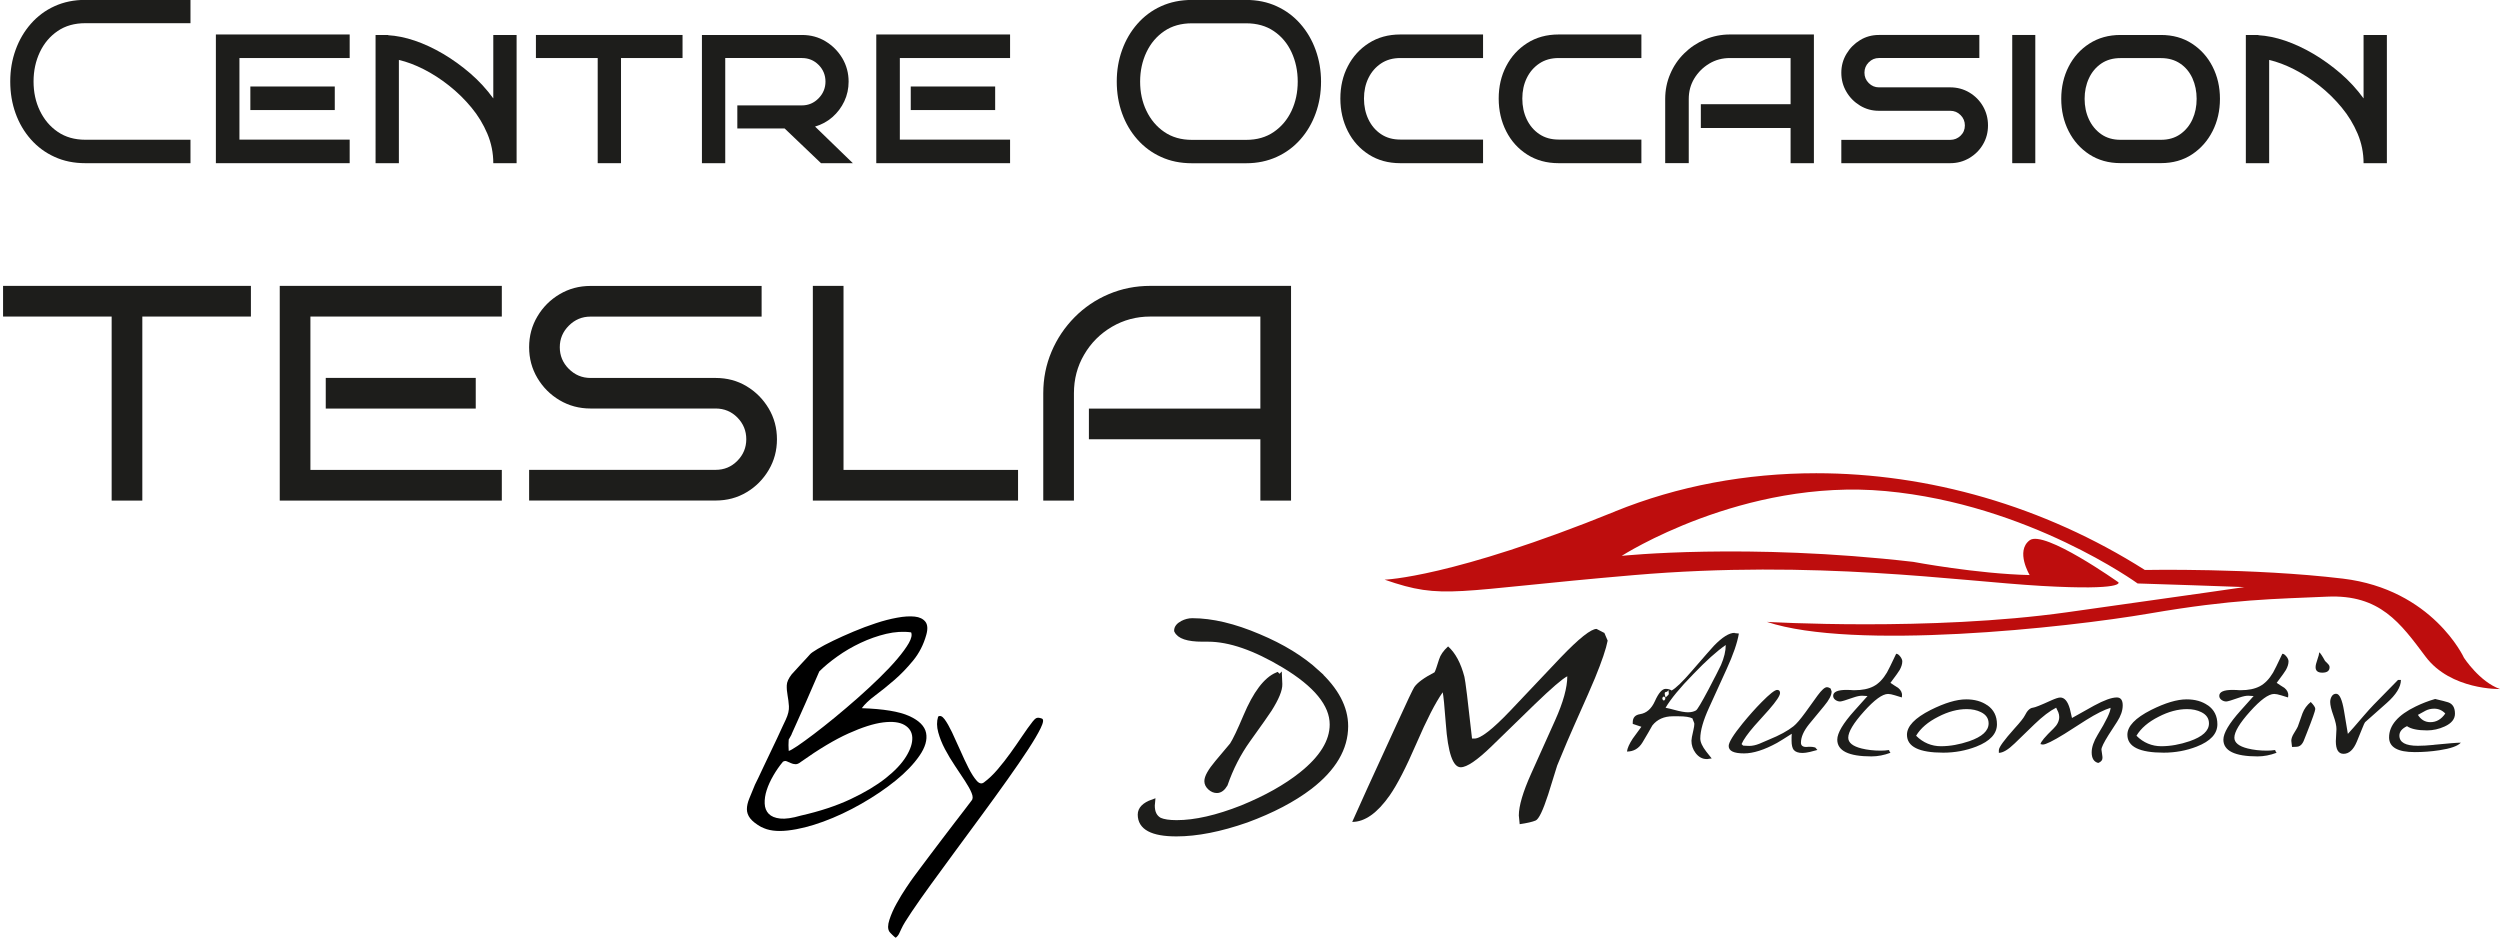 <?xml version="1.0" encoding="UTF-8"?>
<svg id="Calque_1" xmlns="http://www.w3.org/2000/svg" version="1.1" viewBox="0 0 407.52 152.86">
  <!-- Generator: Adobe Illustrator 29.2.1, SVG Export Plug-In . SVG Version: 2.1.0 Build 116)  -->
  <defs>
    <style>
      .st0 {
        fill: #1d1d1b;
      }

      .st1 {
        fill: none;
        stroke: #1d1d1b;
        stroke-width: .76px;
      }

      .st2 {
        fill: #be0d0d;
      }
    </style>
  </defs>
  <g>
    <path class="st0" d="M31.05,26.6H13.91c-1.85,0-3.52-.34-5.02-1.03-1.5-.68-2.78-1.63-3.86-2.85-1.08-1.22-1.91-2.63-2.49-4.24-.58-1.61-.87-3.34-.87-5.19s.29-3.54.87-5.15c.58-1.61,1.41-3.03,2.49-4.26,1.08-1.23,2.36-2.19,3.86-2.87,1.49-.68,3.17-1.03,5.02-1.03h17.14v3.8H13.91c-1.75,0-3.25.42-4.5,1.27-1.25.85-2.22,1.99-2.91,3.44-.68,1.44-1.03,3.04-1.03,4.79s.34,3.34,1.03,4.77,1.65,2.58,2.91,3.44c1.25.86,2.76,1.29,4.5,1.29h17.14v3.8Z"/>
    <path class="st0" d="M57,26.6h-21.81V5.62h21.81v3.84h-17.97v13.3h17.97v3.84ZM54.57,17.94h-13.76v-3.84h13.76v3.84Z"/>
    <path class="st0" d="M80.41,26.6c0-1.67-.32-3.27-.97-4.81-.65-1.53-1.51-2.96-2.6-4.27-1.09-1.32-2.31-2.51-3.65-3.57-1.34-1.06-2.72-1.95-4.12-2.66-1.41-.71-2.75-1.22-4.05-1.52v16.83h-3.8V5.7h2.05v.04c1.37.08,2.82.37,4.35.89,1.53.52,3.07,1.24,4.62,2.15,1.54.91,3.02,1.98,4.43,3.19,1.41,1.22,2.65,2.57,3.74,4.07V5.7h3.8v20.9h-3.8Z"/>
    <path class="st0" d="M101.23,26.6h-3.8V9.46h-10.07v-3.76h23.9v3.76h-10.03v17.14Z"/>
    <path class="st0" d="M139,26.6h-5.17l-5.93-5.66h-7.71v-3.76h10.53c1.06,0,1.97-.39,2.72-1.16.75-.77,1.12-1.68,1.12-2.72s-.37-1.97-1.12-2.72c-.75-.75-1.65-1.12-2.72-1.12h-12.5v17.14h-3.8V5.7h16.3c1.42,0,2.7.34,3.84,1.03s2.05,1.6,2.74,2.75c.68,1.15,1.03,2.43,1.03,3.82,0,1.14-.23,2.21-.7,3.21-.47,1-1.12,1.86-1.94,2.58-.82.72-1.77,1.23-2.83,1.54l6.16,5.97Z"/>
    <path class="st0" d="M164.65,26.6h-21.81V5.62h21.81v3.84h-17.97v13.3h17.97v3.84ZM162.22,17.94h-13.76v-3.84h13.76v3.84Z"/>
    <path class="st0" d="M215.34,13.3c0,1.85-.29,3.58-.88,5.19-.58,1.61-1.41,3.02-2.49,4.24-1.08,1.22-2.36,2.17-3.86,2.85s-3.15,1.03-4.98,1.03h-8.85c-1.85,0-3.52-.34-5.02-1.03-1.5-.68-2.78-1.63-3.86-2.85-1.08-1.22-1.91-2.63-2.49-4.24-.58-1.61-.87-3.34-.87-5.19s.29-3.54.87-5.15c.58-1.61,1.41-3.03,2.49-4.26,1.08-1.23,2.36-2.19,3.86-2.87,1.49-.68,3.17-1.03,5.02-1.03h8.85c1.82,0,3.48.34,4.98,1.03,1.49.68,2.78,1.64,3.86,2.87,1.08,1.23,1.91,2.65,2.49,4.26.58,1.61.88,3.33.88,5.15ZM211.54,13.3c0-1.75-.34-3.34-1.01-4.79-.67-1.44-1.63-2.59-2.89-3.44-1.25-.85-2.76-1.27-4.5-1.27h-8.85c-1.75,0-3.25.42-4.5,1.27-1.25.85-2.22,1.99-2.91,3.44-.68,1.44-1.03,3.04-1.03,4.79s.34,3.34,1.03,4.77,1.65,2.58,2.91,3.44c1.25.86,2.76,1.29,4.5,1.29h8.85c1.75,0,3.25-.43,4.5-1.29s2.22-2.01,2.89-3.44c.67-1.43,1.01-3.02,1.01-4.77Z"/>
    <path class="st0" d="M241.75,26.6h-13.49c-1.95,0-3.66-.47-5.13-1.41-1.47-.94-2.61-2.2-3.42-3.8-.81-1.6-1.22-3.37-1.22-5.32s.4-3.71,1.22-5.28c.81-1.57,1.95-2.82,3.42-3.76,1.47-.94,3.18-1.41,5.13-1.41h13.49v3.84h-13.49c-1.22,0-2.27.3-3.15.89-.89.6-1.57,1.39-2.05,2.38-.48.99-.72,2.1-.72,3.34s.24,2.37.72,3.38c.48,1.01,1.17,1.82,2.05,2.41.89.6,1.94.89,3.15.89h13.49v3.84Z"/>
    <path class="st0" d="M267.56,26.6h-13.49c-1.95,0-3.66-.47-5.13-1.41-1.47-.94-2.61-2.2-3.42-3.8-.81-1.6-1.22-3.37-1.22-5.32s.4-3.71,1.22-5.28c.81-1.57,1.95-2.82,3.42-3.76,1.47-.94,3.18-1.41,5.13-1.41h13.49v3.84h-13.49c-1.22,0-2.27.3-3.15.89-.89.6-1.57,1.39-2.05,2.38-.48.99-.72,2.1-.72,3.34s.24,2.37.72,3.38c.48,1.01,1.17,1.82,2.05,2.41.89.6,1.94.89,3.15.89h13.49v3.84Z"/>
    <path class="st0" d="M295.68,26.6h-3.8v-5.74h-14.63v-3.88h14.63v-7.52h-9.88c-1.24,0-2.37.3-3.38.91-1.01.61-1.82,1.41-2.43,2.41-.61,1-.91,2.12-.91,3.36v10.45h-3.84v-10.45c0-1.44.27-2.81.82-4.08.54-1.28,1.3-2.4,2.28-3.36.97-.96,2.1-1.72,3.38-2.26,1.28-.54,2.64-.82,4.08-.82h13.68v20.98Z"/>
    <path class="st0" d="M324.06,20.44c0,1.14-.27,2.17-.82,3.1-.54.93-1.29,1.67-2.22,2.22-.94.56-1.98.84-3.12.84h-17.75v-3.8h17.75c.66,0,1.22-.23,1.69-.68s.7-1.01.7-1.67-.23-1.22-.7-1.69c-.47-.47-1.03-.7-1.69-.7h-11.63c-1.12,0-2.13-.28-3.06-.84-.92-.56-1.67-1.3-2.22-2.24-.56-.94-.84-1.98-.84-3.12s.28-2.14.84-3.08c.56-.94,1.3-1.68,2.22-2.24.92-.56,1.94-.84,3.06-.84h16.38v3.76h-16.38c-.63,0-1.18.23-1.65.7-.47.47-.7,1.03-.7,1.69s.23,1.22.7,1.69c.47.47,1.02.7,1.65.7h11.63c1.14,0,2.18.28,3.12.84.94.56,1.68,1.31,2.22,2.24.54.94.82,1.98.82,3.12Z"/>
    <path class="st0" d="M331.77,26.6h-3.76V5.7h3.76v20.9Z"/>
    <path class="st0" d="M361.87,16.11c0,1.93-.4,3.68-1.2,5.26-.8,1.58-1.92,2.85-3.36,3.8-1.44.95-3.13,1.42-5.05,1.42h-6.61c-1.93,0-3.62-.48-5.07-1.42-1.46-.95-2.58-2.22-3.38-3.8-.8-1.58-1.2-3.34-1.2-5.26s.4-3.67,1.2-5.24c.8-1.57,1.92-2.82,3.38-3.76,1.46-.94,3.15-1.41,5.07-1.41h6.61c1.92,0,3.61.47,5.05,1.41,1.44.94,2.57,2.19,3.36,3.76.8,1.57,1.2,3.32,1.2,5.24ZM358.07,16.11c0-1.22-.23-2.33-.68-3.34-.46-1.01-1.12-1.82-2-2.41-.87-.59-1.92-.89-3.13-.89h-6.61c-1.22,0-2.26.3-3.13.89-.87.6-1.55,1.4-2.01,2.41-.47,1.01-.7,2.13-.7,3.34s.23,2.33.7,3.34c.47,1.01,1.14,1.82,2.01,2.43s1.92.91,3.13.91h6.61c1.22,0,2.26-.3,3.13-.91s1.54-1.42,2-2.43c.46-1.01.68-2.13.68-3.34Z"/>
    <path class="st0" d="M385.28,26.6c0-1.67-.32-3.27-.97-4.81-.65-1.53-1.51-2.96-2.6-4.27-1.09-1.32-2.3-2.51-3.65-3.57s-2.72-1.95-4.12-2.66c-1.41-.71-2.75-1.22-4.05-1.52v16.83h-3.8V5.7h2.05v.04c1.37.08,2.82.37,4.35.89,1.53.52,3.07,1.24,4.62,2.15,1.54.91,3.02,1.98,4.43,3.19,1.41,1.22,2.65,2.57,3.74,4.07V5.7h3.8v20.9h-3.8Z"/>
    <path class="st0" d="M23.2,81.6h-5v-30H.5v-5h40.4v5h-17.7v30Z"/>
    <path class="st0" d="M81.8,81.6h-36.2v-35h36.2v5h-31.2v25h31.2v5ZM77.55,66.6h-24.45v-5h24.45v5Z"/>
    <path class="st0" d="M126.65,71.6c0,1.83-.45,3.51-1.35,5.02-.9,1.52-2.1,2.73-3.6,3.62-1.5.9-3.18,1.35-5.05,1.35h-30.4v-5h30.4c1.4,0,2.58-.49,3.55-1.48.97-.98,1.45-2.16,1.45-3.52s-.48-2.54-1.45-3.53c-.97-.98-2.15-1.47-3.55-1.47h-20.4c-1.83,0-3.51-.45-5.03-1.35-1.52-.9-2.72-2.11-3.62-3.62-.9-1.52-1.35-3.19-1.35-5.02s.45-3.51,1.35-5.02c.9-1.52,2.11-2.73,3.62-3.62,1.52-.9,3.19-1.35,5.03-1.35h27.9v5h-27.9c-1.37,0-2.54.49-3.53,1.48s-1.47,2.16-1.47,3.52.49,2.54,1.47,3.52c.98.98,2.16,1.48,3.53,1.48h20.4c1.87,0,3.55.45,5.05,1.35,1.5.9,2.7,2.11,3.6,3.62.9,1.52,1.35,3.19,1.35,5.03Z"/>
    <path class="st0" d="M165.95,81.6h-33.45v-35h5v30h28.45v5Z"/>
    <path class="st0" d="M210.45,81.6h-5v-10h-27.95v-5h27.95v-15h-17.95c-2.27,0-4.35.56-6.25,1.67-1.9,1.12-3.41,2.62-4.52,4.53-1.12,1.9-1.67,4-1.67,6.3v17.5h-5v-17.5c0-2.4.45-4.66,1.35-6.78.9-2.12,2.15-3.98,3.75-5.6,1.6-1.62,3.46-2.88,5.57-3.77,2.12-.9,4.38-1.35,6.77-1.35h22.95v35Z"/>
  </g>
  <g id="logo_1">
    <path class="st2" d="M263.25,83.38c-26.6,10.8-37.55,11.11-37.55,11.11,9.7,3.36,10.88,1.8,40.6-.74,29.73-2.54,52.81.98,66.5,1.76,13.69.78,12.52-.59,12.52-.59,0,0-12.13-8.61-14.47-6.85-2.35,1.76,0,5.67,0,5.67-8.61-.2-18.97-2.15-18.97-2.15-27.19-3.13-47.53-.98-47.53-.98,0,0,19.75-12.71,43.03-10.56,23.28,2.15,41.07,15.06,41.07,15.06.98,0,17.41.59,17.41.59,0,0-6.65.98-28.95,4.11-22.3,3.13-48.9,1.56-48.9,1.56,14.08,4.69,48.7.98,62.39-1.37,13.69-2.35,20.34-2.35,28.95-2.74,8.61-.39,11.93,4.3,16.04,9.78,4.11,5.48,12.13,5.28,12.13,5.28-3.32-1.17-5.87-5.09-5.87-5.09,0,0-5.09-11.15-19.75-12.91-14.67-1.76-32.27-1.41-32.27-1.41-16.55-10.49-35.35-15.77-53.57-15.77-11.4,0-22.57,2.07-32.81,6.23"/>
    <g>
      <path class="st0" d="M261.49,103.16c-.43-.21-.84-.43-1.24-.64-.92,0-2.86,1.55-5.83,4.64l-8.18,8.64c-2.91,3.06-4.87,4.59-5.88,4.59h-.41c-.67-6.13-1.09-9.48-1.24-10.06-.58-2.24-1.47-3.89-2.66-4.96-.77.7-1.26,1.41-1.47,2.11-.37,1.19-.61,1.9-.74,2.11-1.72.89-2.82,1.7-3.31,2.43-.21.31-1.16,2.31-2.85,6.02-2.36,5.14-3.95,8.62-4.78,10.43l-2.48,5.51c2.05,0,4.09-1.44,6.11-4.32,1.22-1.75,2.67-4.56,4.34-8.43,1.67-3.87,3.1-6.67,4.3-8.38.12.49.29,2.2.51,5.14.34,4.72,1.15,7.08,2.43,7.08,1.01,0,2.71-1.16,5.1-3.49l6.94-6.75c2.76-2.66,4.53-4.19,5.33-4.59,0,1.84-.66,4.23-1.98,7.17l-3.9,8.68c-1.35,3-2.02,5.28-2.02,6.84l.14,1.42c1.22-.18,2.09-.38,2.6-.6.51-.21,1.19-1.62,2.04-4.23.67-2.11,1.16-3.69,1.47-4.73,1.22-2.97,2.13-5.1,2.71-6.39,1.93-4.32,3.08-6.94,3.45-7.86,1.13-2.76,1.82-4.79,2.07-6.11l-.55-1.29Z"/>
      <path class="st0" d="M208.59,110.38l-.41-.41c-1.84.77-3.55,3.03-5.14,6.8-.98,2.33-1.72,3.87-2.21,4.64l-2.43,2.89c-1.13,1.35-1.7,2.36-1.7,3.03,0,.4.18.76.53,1.08.35.32.73.48,1.13.48.52,0,.98-.34,1.38-1.01.92-2.66,2.16-5.08,3.72-7.26,1.96-2.73,3.12-4.38,3.49-4.96,1.16-1.84,1.73-3.22,1.7-4.14l-.05-1.15ZM214.7,109.55c-2.48-2.27-5.65-4.21-9.51-5.83-4.01-1.71-7.63-2.57-10.84-2.57-.55,0-1.09.14-1.61.41-.64.34-.97.75-.97,1.24.43.95,1.84,1.42,4.23,1.42h.92c3.49,0,7.61,1.42,12.36,4.27,5.24,3.15,7.85,6.36,7.85,9.6,0,2.76-1.67,5.47-5.01,8.13-2.54,2.02-5.76,3.83-9.65,5.42-4.1,1.62-7.66,2.43-10.66,2.43-1.23,0-2.14-.14-2.76-.41-.8-.43-1.19-1.21-1.19-2.34,0-.12.02-.34.05-.64-1.38.49-2.07,1.19-2.07,2.11,0,2.11,1.97,3.17,5.93,3.17,3.34,0,7.15-.75,11.44-2.25,4.16-1.53,7.61-3.34,10.34-5.42,3.89-3,5.83-6.31,5.83-9.92,0-3.03-1.56-5.97-4.69-8.82"/>
      <path class="st1" d="M208.59,110.38l-.41-.41c-1.84.77-3.55,3.03-5.14,6.8-.98,2.33-1.72,3.87-2.21,4.64l-2.43,2.89c-1.13,1.35-1.7,2.36-1.7,3.03,0,.4.18.76.53,1.08.35.32.73.48,1.13.48.52,0,.98-.34,1.38-1.01.92-2.66,2.16-5.08,3.72-7.26,1.96-2.73,3.12-4.38,3.49-4.96,1.16-1.84,1.73-3.22,1.7-4.14l-.05-1.15ZM214.7,109.55c-2.48-2.27-5.65-4.21-9.51-5.83-4.01-1.71-7.63-2.57-10.84-2.57-.55,0-1.09.14-1.61.41-.64.34-.97.75-.97,1.24.43.95,1.84,1.42,4.23,1.42h.92c3.49,0,7.61,1.42,12.36,4.27,5.24,3.15,7.85,6.36,7.85,9.6,0,2.76-1.67,5.47-5.01,8.13-2.54,2.02-5.76,3.83-9.65,5.42-4.1,1.62-7.66,2.43-10.66,2.43-1.23,0-2.14-.14-2.76-.41-.8-.43-1.19-1.21-1.19-2.34,0-.12.02-.34.05-.64-1.38.49-2.07,1.19-2.07,2.11,0,2.11,1.97,3.17,5.93,3.17,3.34,0,7.15-.75,11.44-2.25,4.16-1.53,7.61-3.34,10.34-5.42,3.89-3,5.83-6.31,5.83-9.92,0-3.03-1.56-5.97-4.69-8.82Z"/>
      <path class="st0" d="M396.17,117.72c-.86,0-1.54-.4-2.03-1.19.83-.45,1.25-.68,1.26-.69.41-.21.88-.32,1.39-.32.71,0,1.31.26,1.81.79-.64.94-1.45,1.41-2.43,1.41M396.74,121.42c-.99.1-1.86.15-2.6.15-2.02,0-3.02-.55-3.02-1.66,0-.63.41-1.14,1.24-1.54.66.46,1.75.69,3.27.69.97,0,1.93-.21,2.87-.64,1.12-.51,1.68-1.21,1.68-2.08,0-.99-.37-1.61-1.12-1.86-.35-.11-1.05-.3-2.11-.54-1.09.31-2.14.72-3.15,1.21-2.91,1.4-4.36,3.09-4.36,5.05,0,1.6,1.4,2.4,4.19,2.4,1.35,0,2.68-.1,3.99-.3,1.85-.28,3.02-.69,3.52-1.24-.61,0-2.08.12-4.41.35M390.89,110.84l-3.96,4.04c-.46.48-1,1.07-1.61,1.78-1.32,1.55-2.19,2.54-2.6,2.97l-.62-3.72c-.31-1.88-.74-2.82-1.29-2.82-.31,0-.55.14-.72.42-.17.28-.25.59-.25.92,0,.5.17,1.23.52,2.2.35.97.51,1.72.5,2.23,0,.18-.02.51-.05.99-.03.41-.05.74-.05.97,0,1.37.42,2.06,1.26,2.06.89,0,1.61-.66,2.16-1.98l.89-2.18c.23-.58.38-.91.45-.99l3.52-3.12c1.55-1.37,2.33-2.63,2.33-3.77h-.47ZM376.67,114.43c-.61.5-1.06,1.11-1.34,1.83-.38,1.04-.64,1.77-.77,2.18-.05.13-.26.5-.64,1.11-.28.45-.42.85-.42,1.21,0,.12.02.28.06.5.04.21.06.38.06.5.56,0,.93-.03,1.11-.1.31-.12.57-.4.77-.84.23-.58.4-1.02.52-1.31.93-2.36,1.39-3.67,1.39-3.94s-.25-.64-.74-1.14M379.45,108.19c-.26-.25-.41-.4-.45-.45-.46-.84-.78-1.31-.94-1.41-.02.26-.12.66-.31,1.19-.19.53-.29.94-.29,1.24,0,.59.36.89,1.09.89.79,0,1.19-.3,1.19-.89,0-.2-.1-.39-.3-.57M372.7,107.02c-.22-.3-.44-.45-.66-.45-.79,1.68-1.3,2.71-1.51,3.07-.63,1.06-1.35,1.8-2.17,2.23-.82.43-1.85.64-3.11.64-.15,0-.36,0-.64-.03-.28-.02-.5-.02-.65-.02-1.47,0-2.2.32-2.2.97,0,.26.12.48.36.66.24.17.5.26.78.26.21,0,.92-.21,2.13-.64.61-.21,1.1-.31,1.46-.3l.87.05-2.13,2.38c-1.87,2.08-2.8,3.66-2.8,4.73,0,1.82,1.86,2.73,5.57,2.73,1.02,0,2.06-.2,3.1-.59-.17-.21-.24-.36-.22-.45-.46.07-.92.1-1.36.1-1.16,0-2.2-.12-3.12-.35-1.45-.36-2.18-.95-2.18-1.76,0-.94.85-2.37,2.56-4.27,1.71-1.91,3.02-2.86,3.93-2.86.26,0,.64.07,1.12.22.74.23,1.12.35,1.14.35l.03-.27c.05-.48-.16-.91-.62-1.29-.43-.26-.85-.54-1.26-.82.89-1.19,1.4-1.89,1.51-2.11.28-.51.42-.97.42-1.39,0-.23-.11-.5-.33-.79M356.93,120.82c-1.58.54-3.13.82-4.63.82s-2.92-.57-4.04-1.71c.73-1.22,1.93-2.25,3.62-3.1,1.6-.83,3.15-1.24,4.63-1.24.89,0,1.67.17,2.33.5.83.41,1.24,1.02,1.24,1.83,0,1.21-1.05,2.17-3.15,2.9M359.88,114.97c-.91-.64-2.06-.97-3.44-.97-1.57,0-3.5.58-5.8,1.73-2.58,1.31-3.86,2.65-3.86,4.04,0,1.95,1.97,2.92,5.92,2.92,1.88,0,3.68-.33,5.38-.99,2.25-.88,3.37-2.09,3.37-3.64,0-1.34-.52-2.37-1.56-3.1M345.06,113.69c-.84,0-2.08.45-3.72,1.34-1.73.96-2.93,1.63-3.59,2.01-.17-.78-.28-1.28-.35-1.51-.35-1.22-.87-1.83-1.56-1.83-.3,0-.81.17-1.54.5-1.62.74-2.59,1.13-2.92,1.16-.48.05-.92.47-1.31,1.26-.18.38-.74,1.09-1.69,2.13-1.7,1.9-2.55,3.07-2.55,3.52v.45c.66,0,1.52-.51,2.58-1.54l3.22-3.12c1.34-1.29,2.52-2.19,3.54-2.7.21.46.33.71.35.74.1.26.15.52.15.77,0,.66-.31,1.29-.92,1.88-1.39,1.34-2.1,2.19-2.13,2.55l.37.07c.48,0,1.65-.58,3.52-1.73,1.59-1.01,2.77-1.77,3.57-2.28,1.63-1.02,2.96-1.68,3.96-1.98,0,.64-.7,2.11-2.11,4.41-.64,1.06-.97,2.01-.97,2.85,0,.97.36,1.55,1.07,1.73.46-.18.69-.45.69-.82,0-.17-.02-.34-.05-.52-.08-.45-.12-.73-.12-.84,0-.35.38-1.13,1.14-2.35.63-.97,1.1-1.7,1.41-2.18.61-.94.92-1.83.92-2.68s-.32-1.29-.97-1.29M321.01,120.82c-1.59.54-3.13.82-4.63.82s-2.91-.57-4.04-1.71c.73-1.22,1.93-2.25,3.62-3.1,1.6-.83,3.15-1.24,4.63-1.24.89,0,1.67.17,2.33.5.83.41,1.24,1.02,1.24,1.83,0,1.21-1.05,2.17-3.15,2.9M323.95,114.97c-.91-.64-2.06-.97-3.44-.97-1.57,0-3.5.58-5.8,1.73-2.58,1.31-3.86,2.65-3.86,4.04,0,1.95,1.97,2.92,5.92,2.92,1.88,0,3.67-.33,5.38-.99,2.25-.88,3.37-2.09,3.37-3.64,0-1.34-.52-2.37-1.56-3.1M309.75,107.02c-.22-.3-.44-.45-.66-.45-.79,1.68-1.3,2.71-1.51,3.07-.63,1.06-1.35,1.8-2.17,2.23s-1.85.64-3.11.64c-.15,0-.36,0-.64-.03-.28-.02-.5-.02-.64-.02-1.47,0-2.2.32-2.2.97,0,.26.12.48.36.66.24.17.5.26.78.26.21,0,.92-.21,2.13-.64.61-.21,1.1-.31,1.46-.3l.87.05-2.13,2.38c-1.87,2.08-2.8,3.66-2.8,4.73,0,1.82,1.86,2.73,5.57,2.73,1.02,0,2.06-.2,3.1-.59-.17-.21-.24-.36-.22-.45-.46.07-.92.1-1.36.1-1.16,0-2.2-.12-3.12-.35-1.45-.36-2.18-.95-2.18-1.76,0-.94.85-2.37,2.56-4.27,1.71-1.91,3.02-2.86,3.93-2.86.26,0,.64.07,1.11.22.74.23,1.12.35,1.14.35l.02-.27c.05-.48-.16-.91-.62-1.29-.43-.26-.85-.54-1.26-.82.89-1.19,1.4-1.89,1.51-2.11.28-.51.42-.97.42-1.39,0-.23-.11-.5-.33-.79M298.44,112.27c-.23-.17-.45-.25-.64-.25-.35,0-.85.45-1.51,1.34-.96,1.32-1.62,2.24-1.98,2.75-.83,1.14-1.48,1.9-1.96,2.28-.93.74-2.26,1.47-4.01,2.18-.69.3-1.21.52-1.56.67-.58.23-1.12.35-1.64.35-.12,0-.28,0-.5-.02-.21-.02-.38-.03-.5-.03l-.25-.25c.31-.73,1.01-1.71,2.08-2.95,1.06-1.19,1.85-2.07,2.38-2.65,1.21-1.39,1.81-2.29,1.81-2.73,0-.33-.16-.5-.47-.5-.38,0-1.23.67-2.55,2.01-1.01,1.02-2.03,2.17-3.07,3.44-1.52,1.87-2.28,3.1-2.28,3.69,0,.81.83,1.21,2.5,1.21,1.5,0,3.3-.57,5.38-1.71.46-.26,1.26-.76,2.4-1.49-.02.2-.03.39-.03.57v.57c0,.69.12,1.19.35,1.49.28.33.76.5,1.44.5.31,0,.72-.06,1.21-.17.74-.2,1.15-.31,1.21-.32l-.35-.4c-.28-.08-.54-.12-.79-.12h-.25c-.12.02-.24.03-.37.03-.61.02-.92-.21-.92-.69,0-.91.44-1.91,1.31-3,1.17-1.44,1.99-2.43,2.45-2.97.83-.99,1.24-1.78,1.24-2.38l-.15-.45ZM271.23,114.23l-.25-.25v-.25l.25-.22.22.22v.25l-.22.25ZM271.51,113.69c-.1-.26-.15-.47-.15-.62-.02-.2.11-.3.37-.3l.25-.27.05.62c0,.08-.17.27-.52.57M280.52,108.43c-.25.54-.92,1.86-2.01,3.94-1.16,2.18-1.84,3.33-2.06,3.44-.36.2-.8.3-1.31.3s-1.28-.14-2.3-.42c-.41-.12-.86-.22-1.34-.32.86-1.45,2.36-3.28,4.51-5.47,2.07-2.16,3.83-3.75,5.3-4.76,0,.97-.26,2.07-.79,3.3M282.75,103.16c-.88,0-2,.7-3.37,2.11-.33.35-1.55,1.74-3.67,4.19-1.45,1.68-2.53,2.72-3.22,3.1-.26-.18-.59-.27-.97-.27-.58,0-1.16.67-1.76,2.01-.56,1.24-1.36,1.94-2.4,2.11-.81.12-1.21.56-1.21,1.34v.25l1.41.47c-.79,1.07-1.26,1.72-1.41,1.93-.56.86-.88,1.56-.94,2.11,1.09,0,1.93-.5,2.53-1.49.69-1.16,1.23-2.08,1.61-2.77.79-.99,1.91-1.49,3.34-1.49h.92c1.09,0,1.85.12,2.28.35,0,.05.05.19.15.42.1.23.15.38.15.45,0,.25-.05.59-.15,1.02-.22.93-.32,1.5-.32,1.73,0,.74.22,1.41.67,2.01.5.66,1.1.99,1.81.99.13,0,.23,0,.3-.03l.52-.07-.89-1.12c-.64-.83-.97-1.54-.97-2.13,0-1.27.48-2.96,1.44-5.05l2.82-6.19c1.11-2.41,1.78-4.37,2.03-5.87l-.69-.07Z"/>
    </g>
  </g>
  <g>
    <path d="M124.13,134.84c-.88-.5-1.49-.98-1.85-1.45s-.53-.97-.53-1.49.13-1.11.4-1.76.57-1.39.92-2.24c.09-.18.26-.53.53-1.08.26-.54.56-1.18.9-1.91.34-.73.7-1.5,1.1-2.31.4-.81.76-1.57,1.1-2.31.34-.73.63-1.37.88-1.91.25-.54.42-.9.51-1.08.38-.82.55-1.54.51-2.18-.04-.63-.12-1.22-.22-1.78-.1-.56-.15-1.1-.13-1.63.01-.53.29-1.13.81-1.8.09-.09.28-.29.57-.62.29-.32.61-.67.94-1.03.34-.37.65-.7.94-1.01.29-.31.47-.5.53-.59.15-.18.56-.47,1.25-.88.69-.41,1.53-.86,2.53-1.34,1-.48,2.1-.98,3.32-1.49,1.22-.51,2.42-.97,3.63-1.36,1.2-.4,2.36-.7,3.47-.9,1.11-.21,2.07-.26,2.86-.18s1.37.37,1.74.83c.37.47.42,1.19.15,2.15-.44,1.58-1.15,2.97-2.13,4.17-.98,1.2-2.01,2.27-3.1,3.21-1.08.94-2.12,1.77-3.1,2.5-.98.73-1.71,1.42-2.18,2.07,3.52.12,6.09.54,7.71,1.27s2.55,1.66,2.77,2.77-.14,2.35-1.08,3.71c-.94,1.36-2.23,2.71-3.87,4.04-1.64,1.33-3.5,2.59-5.58,3.78-2.08,1.19-4.15,2.16-6.22,2.92s-4,1.25-5.8,1.45c-1.8.2-3.23.01-4.28-.57ZM127.6,124.2c-.56.67-1.07,1.41-1.54,2.22-.47.81-.83,1.6-1.08,2.37-.25.78-.36,1.51-.33,2.2.03.69.25,1.25.66,1.67.41.42,1.03.68,1.87.77s1.96-.07,3.36-.48c3.1-.7,5.81-1.6,8.11-2.68,2.3-1.08,4.2-2.22,5.71-3.41,1.51-1.19,2.62-2.37,3.34-3.54.72-1.17,1.05-2.2,1.01-3.1-.04-.89-.47-1.57-1.27-2.04-.81-.47-1.97-.61-3.49-.42-1.52.19-3.41.79-5.65,1.8s-4.83,2.56-7.76,4.64c-.32.26-.62.39-.88.37-.26-.01-.51-.07-.75-.18-.23-.1-.45-.2-.66-.29-.21-.09-.42-.06-.66.09ZM128.57,120.51c0,.09,0,.22-.02.4-.02.18-.02.36-.02.55s0,.37.02.55c.01.18.02.31.02.4.23-.06.72-.34,1.45-.83.73-.5,1.62-1.14,2.66-1.93,1.04-.79,2.18-1.69,3.41-2.7s2.47-2.07,3.71-3.16c1.25-1.1,2.43-2.2,3.56-3.3,1.13-1.1,2.1-2.13,2.92-3.1.82-.97,1.44-1.82,1.87-2.57.42-.75.55-1.33.37-1.74-1.29-.18-2.64-.09-4.06.24-1.42.34-2.81.83-4.17,1.47s-2.63,1.38-3.8,2.22c-1.17.83-2.15,1.65-2.94,2.44-.18.38-.47,1.05-.88,2.02-.41.97-.86,1.99-1.34,3.08s-.94,2.1-1.36,3.05c-.42.95-.73,1.62-.9,2,0,.06-.07.21-.22.46-.15.25-.23.4-.26.46Z"/>
    <path d="M144.96,151.84c-.26-.41-.26-1.05.02-1.91.28-.86.67-1.76,1.19-2.68.51-.92,1.04-1.79,1.58-2.59.54-.81.94-1.38,1.21-1.74.23-.32.59-.81,1.08-1.45.48-.64,1.03-1.38,1.65-2.2.62-.82,1.27-1.69,1.96-2.59.69-.91,1.34-1.76,1.96-2.57.62-.81,1.17-1.53,1.67-2.17.5-.64.86-1.13,1.1-1.45.23-.26.23-.67,0-1.23-.23-.56-.59-1.21-1.08-1.96s-1.03-1.57-1.63-2.46c-.6-.89-1.14-1.8-1.63-2.72s-.85-1.84-1.1-2.75c-.25-.91-.26-1.76-.02-2.55.32-.23.67-.09,1.05.42.38.51.78,1.22,1.21,2.11.42.89.87,1.88,1.34,2.94.47,1.07.92,2.04,1.36,2.9.44.86.87,1.55,1.3,2.04.42.5.83.6,1.21.31.76-.56,1.51-1.27,2.24-2.13.73-.86,1.44-1.76,2.11-2.7.67-.94,1.31-1.85,1.91-2.75.6-.89,1.16-1.68,1.69-2.35.2-.26.4-.45.59-.55.19-.1.49-.08.9.07.32.12.26.63-.18,1.54s-1.13,2.08-2.07,3.52c-.94,1.44-2.06,3.07-3.36,4.9-1.3,1.83-2.68,3.74-4.13,5.71s-2.9,3.95-4.35,5.91c-1.45,1.96-2.78,3.79-4,5.47s-2.26,3.16-3.12,4.44c-.86,1.27-1.43,2.2-1.69,2.79-.12.26-.24.53-.37.79s-.31.48-.55.66c-.06-.03-.14-.09-.24-.18-.1-.09-.2-.18-.31-.29-.1-.1-.2-.21-.31-.31-.1-.1-.17-.18-.2-.24Z"/>
  </g>
</svg>